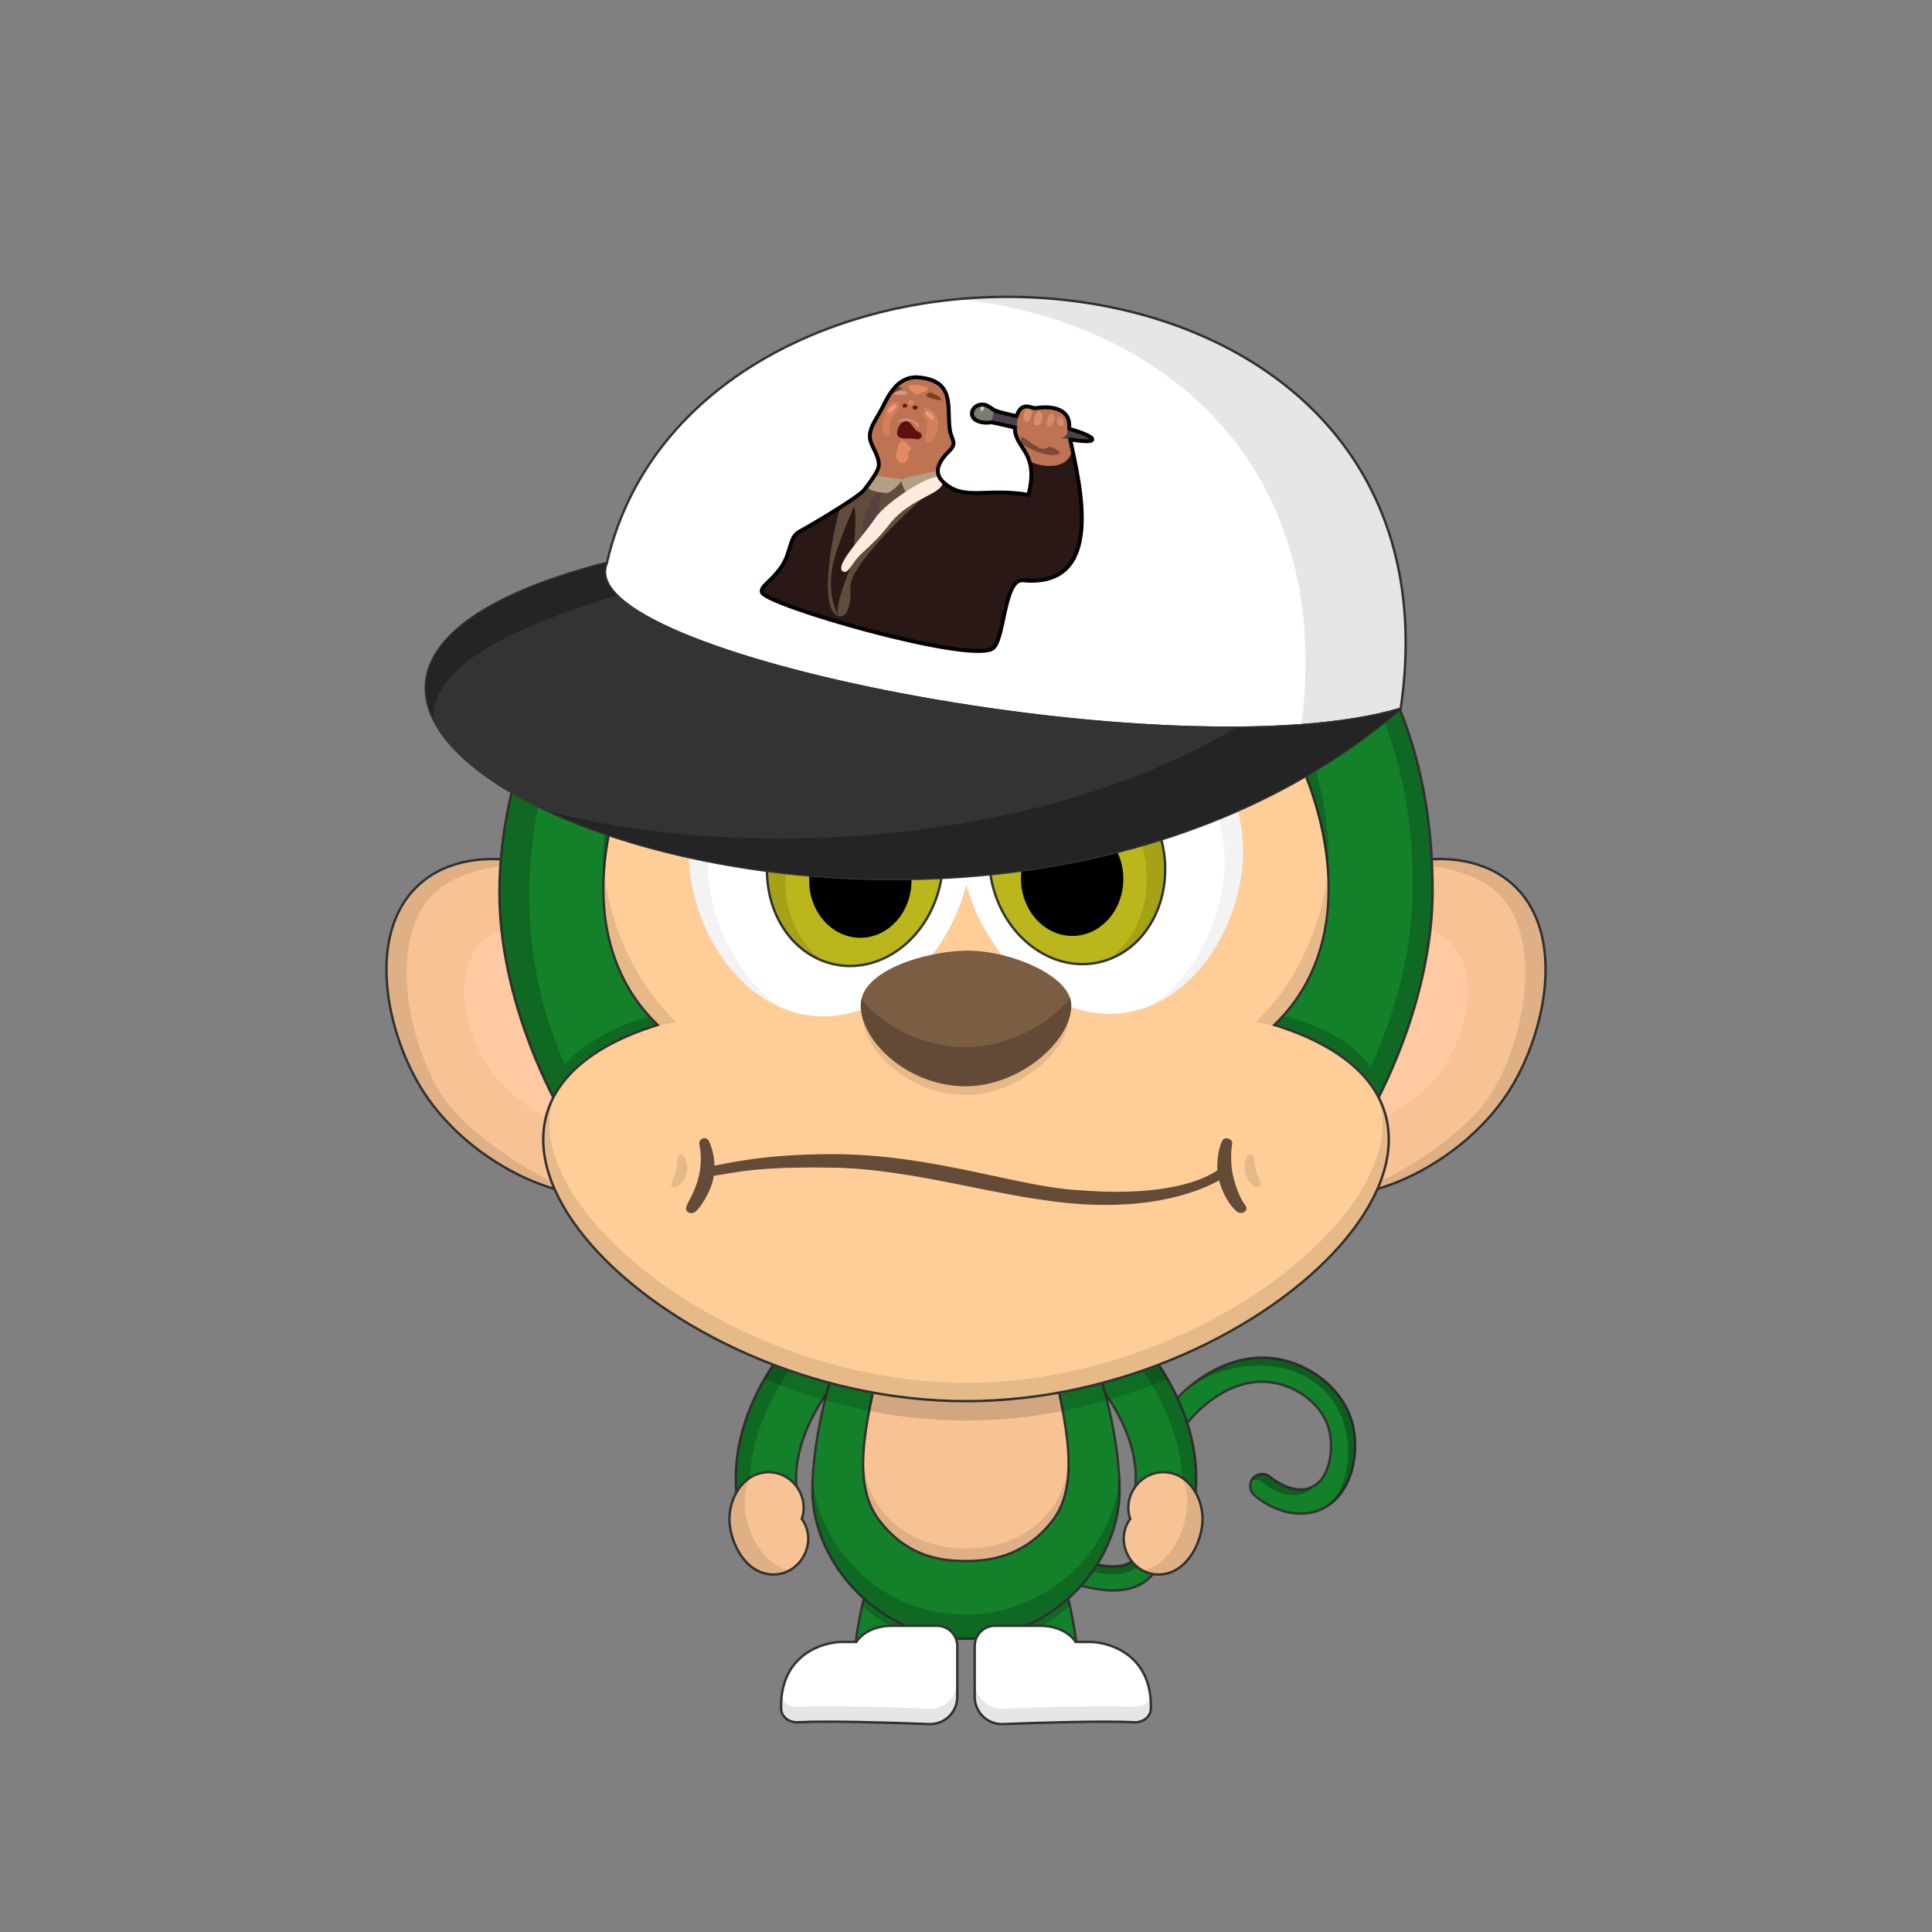 <?xml version="1.0"?><svg viewBox="0 0 4000 4000" xmlns="http://www.w3.org/2000/svg" xmlns:xlink="http://www.w3.org/1999/xlink"><rect x="0" y="0" width="4000" height="4000" fill="#808080" stroke="none"/><g id="tail" fill="none"><path d="M2275.11 3290.64c-50.77-7.42-115.16-32.27-196.86-76-11.87-6.35-16.67-21.85-10.25-33.84 6.35-11.87 21.85-16.66 33.84-10.25 75.45 40.37 136.18 64.12 180.5 70.6 28.93 4.23 49.75 1 61.88-9.64 13.61-11.92 12.39-33 8.83-72.39-4.17-46.12-9.36-103.53 19.78-169.51 44-99.72 153.63-194.53 269.09-176.7 73.33 11.36 143.6 66.19 159.73 140.59 13.73 63.36-6.02 150.17-73.53 174.43-44.77 16-95.93-2.36-130.84-32.08-10.44-8.68-11.95-25-3.06-35.44 8.81-10.34 25.15-11.64 35.48-2.62.43.36 43.66 36.65 81.49 23.06 42.84-15.38 49.77-78.95 41.56-116.78-11.75-54.23-65.6-93.57-118.51-101.77-92.84-14.33-180.8 68.49-215.72 147.49-23.91 54.16-19.56 102.32-15.72 144.81 4 43.84 7.71 85.25-25.67 114.5-27.66 24.4-67.07 26.8-102.02 21.54z" fill="#13812a" stroke="#333" stroke-width="5" stroke-miterlimit="10"/><path d="M2787.15 2965.67c11.06 51.03 1.18 114.55-37.82 152.08 51.41-33.69 65.07-107.55 52.82-164.08-16.13-74.4-86.39-129.24-159.73-140.6-66.26-10.23-131.78 18.56-181.54 60.82 114.12-80.75 293.29-60.35 326.27 91.78z" fill="#000" fill-opacity="0.27"/><path d="M2718.12 3078.2c-27.03 31.45-75.59 15.27-102.89-8.23a25.04 25.04 0 00-23.13-5 25.2 25.2 0 0119.93-12.89 25.03 25.03 0 0118.2 5.88c22.07 19.51 59.84 35.18 87.89 20.24zM2074 3173.64c3.5-3 15.5-9 23-5.5 6.98 3.26 15.34 7.39 24.73 12.03 49.42 24.42 127.47 62.97 183.77 62.97 50 0 54.5-25 47.5-91a442 442 0 003.06 12.51c9.62 37.75 24.09 94.49-50.56 94.49-81.5 0-208.79-70.57-231.5-85.5z" fill="#000" fill-opacity="0.27"/></g><g id="legs" fill="none"><path d="M1959.37 3446.51c5-87.08 27.4-154.43 47.17-206.81 19.77-52.38 42.42-144.7-42.56-166.02-121.5-30.49-188.31 254.12-193.3 340.94-2.93 51.08 36.82 110.33 88.4 113.29 47.48 2.31 97.45-31.79 100.29-81.4z" fill="#13812a" stroke="#333" stroke-width="5" stroke-miterlimit="10"/><path d="M1769.48 3414.5c51.5-7 148-7 188.5 34 .34-3.09 1.44-11.94 1.66-15.04-42.16-36.96-138.16-39.46-188.02-32.46-.26 3.3-1.86 10.13-2.14 13.5zM1785.48 3325c47.76 44.29 108.88 69.13 178 78.5.58-5.01 1.81-12.18 2.5-17-68.6-8.88-128.2-37.6-176-81-2 6-3.62 15.27-4.5 19.5z" fill="#000" fill-opacity="0.19"/><path d="M2040.63 3446.51c-5-87.08-27.4-154.43-47.17-206.81-19.77-52.38-42.42-144.7 42.56-166.02 121.5-30.49 188.31 254.12 193.3 340.94 2.93 51.08-36.82 110.33-88.4 113.29-47.48 2.31-97.45-31.79-100.29-81.4z" fill="#13812a" stroke="#333" stroke-width="5" stroke-miterlimit="10"/><path d="M2230.52 3414.5c-51.5-7-148-7-188.5 34-.34-3.09-1.44-11.94-1.66-15.04 42.16-36.96 138.16-39.46 188.02-32.46.26 3.3 1.86 10.13 2.14 13.5zM2214.52 3325c-47.76 44.29-108.88 69.13-178 78.5-.58-5.01-1.81-12.18-2.5-17 68.6-8.88 128.2-37.6 176-81 2 6 3.62 15.27 4.5 19.5z" fill="#000" fill-opacity="0.19"/></g><g id="arms" fill="none"><path d="m1587 3147c36.5 0 65.66-32.58 62.04-68.42-5.42-63.52 18.62-132.19 65.95-198.39 43.06-60.25 89.21-93.26 53.71-132.19-35.5-38.94-115.56 3.92-155.4 59.5-65.71 91.92-97.19 189.11-88.63 283.68 3.19 31.47 25.83 55.82 62.33 55.82z" fill="#13812a" stroke="#333" stroke-miterlimit="10" stroke-width="5"/><path d="m1570.65 3145.22c-62.15-107.22 43.67-345.19 176.18-410.41-40.01-10.61-100.55 26.68-133.53 72.69-65.71 91.92-97.19 189.11-88.63 283.68 2.68 26.46 19.12 47.89 45.98 54.04z" fill="#000" fill-opacity="0.19"/><path d="m2413 3147c-36.5 0-65.66-32.58-62.04-68.42 5.42-63.52-18.62-132.19-65.95-198.39-43.06-60.25-89.21-93.26-53.71-132.19 35.5-38.94 115.56 3.92 155.4 59.5 65.71 91.92 97.19 189.11 88.63 283.68-3.19 31.47-25.83 55.82-62.33 55.82z" fill="#13812a" stroke="#333" stroke-miterlimit="10" stroke-width="5"/><path d="m2429.35 3145.22c62.15-107.22-43.67-345.19-176.18-410.41 40.01-10.61 100.55 26.68 133.53 72.69 65.71 91.92 97.19 189.11 88.63 283.68-2.69 26.46-19.12 47.89-45.98 54.04z" fill="#000" fill-opacity="0.19"/></g><g id="bodyUpper" fill="none"><path d="m2000 2548c154 0 220 135 260 246s58 220 58 292c0 152-138.68 305.46-318 307-175.53 1.51-318-155-318-307 0-72 17.7-181.5 58-292 40-111 106-246 260-246z" fill="#13812a" stroke="#333" stroke-miterlimit="10" stroke-width="5"/><path d="m2000 3393c-175.67 1.59-330-157-318-337 10 148 145.15 288.48 318 287s308-139 318-287c12 180-142.33 335.41-318 337z" fill="#000" fill-opacity="0.19"/><path d="m2000 2672c104 0 160 68 174 128 34.49 147.82 64 274 4 350s-134.95 82-178 82c-47.55 0-118-6-178-82s-32.44-193.83 4-350c14-60 70-128 174-128z" fill="#f7c394" stroke="#333" stroke-miterlimit="10" stroke-width="5"/><path d="m2000 3232c-136 0-224-94-213-216 4 115 96 190 213 190s209-75 213-190c11 122-77 216-213 216z" fill="#000" fill-opacity=".1"/></g><g id="ears" fill="none"><path d="m3133.19 1832.12c111.1 102 66.32 309.29-9.09 427.16-107.46 168-353.47 273.75-479.46 184.37-131.58-93.35-114.4-386.92 39.2-539.32 114.68-113.78 334.45-177.69 449.35-72.21z" fill="#f7c394" stroke="#333" stroke-miterlimit="10" stroke-width="5"/><path d="m3003.49 1952.22c66 68.19 30.1 196.68-21.65 267.88-73.75 101.45-232.17 158.69-307.94 97.86-79.14-63.53-57.39-247.22 44.75-337.18 76.26-67.16 216.64-99.08 284.84-28.56z" fill="#ffc9a1"/><path d="m3124.1 2259.28c-60.69 94.85-195.1 203.22-346.6 216.72 106.36-25 260.01-133.85 306.64-206.72 75.41-117.87 115.36-338.97 9.09-427.16-32.41-26.89-114.73-65.12-227.73-45.12 138-42.5 222.79-6.13 267.73 35.12 111.06 101.99 66.28 309.29-9.13 427.16z" fill="#000" fill-opacity=".1"/><path d="m866.818 1832.12c-111.1 102-66.32 309.29 9.09 427.16 107.46 168 353.472 273.75 479.462 184.37 131.58-93.35 114.4-386.92-39.2-539.32-114.68-113.78-334.452-177.69-449.352-72.21z" fill="#f7c394" stroke="#333" stroke-miterlimit="10" stroke-width="5"/><path d="m996.518 1952.22c-66 68.19-30.1 196.68 21.652 267.88 73.75 101.45 232.17 158.69 307.94 97.86 79.14-63.53 57.39-247.22-44.75-337.18-76.26-67.16-216.64-99.08-284.842-28.56z" fill="#ffc9a1"/><path d="m875.908 2259.28c60.69 94.85 195.102 203.22 346.602 216.72-106.36-25-260.019-133.85-306.642-206.72-75.41-117.87-115.36-338.97-9.09-427.16 32.409-26.89 114.732-65.12 227.732-45.12-138.002-42.5-222.792-6.13-267.732 35.12-111.06 101.99-66.28 309.29 9.13 427.16z" fill="#000" fill-opacity=".1"/></g><g id="face" fill="none"><path d="m2395 2818c-115.35 45.22-271 79-395 79s-259.34-26.43-395-79c-7.24 10.54-16.61 26.27-23 37 142 57 275 86 418 86s276-29 418-86c-6.15-10.7-15.93-26.36-23-37z" fill="#000" fill-opacity=".15"/><path d="m2500.32 839c42.32-35.85-124.32-76-146.52-139.49-26.8-76.51 395.59 127.1 331.57 261.08-5 10.51-55.43 94-417.61-23.77 398.16 129.18 699.66 403.12 698.24 910.18-1.09 388.75-350.07 990.81-966.43 996.18-594.62 5.19-966.64-596.22-965.57-996.18 1.32-488.44 432.13-990.94 966-1028.5 319.41-22.45 465.29 50.1 500.32 20.5z" fill="#13812a" stroke="#333" stroke-linecap="round" stroke-linejoin="round" stroke-width="5"/><path d="m2565.16 861.34c-29.66 65.16-211.81-40-531.22-17.54-653.46 45.937-1126.939 771.2-864.58 1359.08 68.14-70.38 151.14-90.38 177.59-99.16 7.94 8.57 17.6 17.67 21.05 21.78-81.37 25.35-175.93 80.41-216.63 156.84-76.27-147.6-117-302.56-116.59-435.33 1.32-488.45 432.22-991 966.09-1028.57 319.41-22.45 464.56 50.1 499.59 20.46 42.18-35.75-124.46-75.9-146.65-139.39-8.57-24.46 28.82-20.27 81.55 1.13-20-2.88-31 1.83-25.55 15.87 19.38 50.39 180.3 90.02 155.35 144.83z" fill="#000" fill-opacity="0.19"/><path d="m2964.5 1847.07c-.36 127.74-38.12 278.51-110.54 423.57-74.96-102.64-209.23-143.64-222.96-143.64 4-5 16-19.7 20-24.5 23.5 5.5 128.62 27.91 187.28 106.2 59.3-132.15 86.52-255.16 86.84-370.86 1.47-524.24-353.62-784.84-657.36-901.02 398.16 129.18 698.16 403.18 696.74 910.25z" fill="#000" fill-opacity="0.19"/><path d="m1725 1203.5c-297 0-665 628.5-363.5 918.5-575.499 180 0 779 638.5 779s1214-599 638.5-779c301.5-290-66.5-918.5-363.5-918.5-126.5 0-195.51 58.5-275 116.5-79.5-58-148.5-116.5-275-116.5z" fill="#ffcd98" stroke="#333" stroke-width="5"/><g fill="#000"><path d="m2749.1 1817c-15.7-308.54-265-613.19-481.5-613.19-134.6 0-216.2 82.14-267.6 116.19-41.1-28.05-132.5-116.19-268.4-116.19-255.6 0-478.1 373.19-482.13 622.71-22.47-268.52 183.6-671.52 483.53-671.52 156 0 239 75 267 106 28-31 111-106 267-106 297.63 0 503.5 381.5 482.1 662z" fill-opacity="0.19"/><path d="m1148.6 2266.67c-135.93 245.26 334.32 633.83 851.4 633.83s993.17-392.85 849.75-637.86c95.36 224.1-359.03 600.36-849.75 600.36-487.79 0-939.69-371.78-851.4-596.33z" fill-opacity=".1"/><path d="m1250.37 1807.39c-7.11 117.45 24.02 230.01 111.45 314.11-10.42 3.26-20.47 7.66-30.15 11.19 22.33-7.19 43.66-12.28 68.33-16.69-84.54-81.32-133.47-191.77-149.63-308.61z" fill-opacity=".1"/><path d="m2670.5 2133c-21.76-6.41-44.6-12.37-70.5-17 85.32-82.07 134.37-193.81 150.07-311.86 7.89 118.62-23.01 232.49-111.25 317.36 11.32 3.54 21.24 7.64 31.68 11.5z" fill-opacity=".1"/></g></g><g id="eyes" fill="none"><path d="m1759.66 1403.06c154.89 18 266.48 208.75 250 376.77-16.38 167.34-162.69 342-329.88 323-151.8-17.3-250.26-186.22-253.5-328.16-4.31-190.16 160.84-391.67 333.38-371.61z" fill="#fff"/><path d="m1947.73 1825.22c22.11-113.95-39.5-221.76-137.6-240.79-98.1-19.04-195.55 57.91-217.66 171.87-22.11 113.95 39.5 221.76 137.6 240.79 98.1 19.04 195.55-57.91 217.66-171.87z" fill="#bbb61b" stroke="#333" stroke-miterlimit="10" stroke-width="5"/><path d="m1781.2 1941.56c58.51 0 105.94-53.04 105.94-118.46s-47.43-118.46-105.94-118.46-105.94 53.04-105.94 118.46 47.43 118.46 105.94 118.46z" fill="#000"/><path d="m1874.89 1740.31c7.45-21.05-4.41-44.45-26.5-52.27-22.08-7.82-46.02 2.91-53.47 23.96s4.41 44.45 26.5 52.27c22.08 7.81 46.02-2.91 53.47-23.96z" fill="#fff" stroke="#333" stroke-miterlimit="10" stroke-width="5"/><path d="m1835.89 1427c-204.38-55.89-374.47 186.25-370.31 368.01 2.47 107.25 59.36 229.79 152.7 291.65-116.4-48.78-189.2-190.33-192-312-4.33-190.11 160.82-391.59 333.36-371.55 26.68 3.19 52.53 11.29 76.25 23.89z" fill="#000" fill-opacity=".05"/><path d="m1863.55 1605.84c-112.85-32.06-212.75 65.3-233.15 170.44-16.75 86.35 14.07 169.22 72.35 213.35-81.88-32-130.23-129.93-110.25-232.89 22.12-114 119.58-190.89 217.68-171.85 18.92 3.68 37 10.78 53.37 20.95z" fill="#000" fill-opacity="0.11"/><path d="m2234 1398.91c-154.54 20.68-262.79 213.36-243.4 381.08 19.3 167 168.63 339.1 335.47 317.13 151.47-19.94 247-190.55 247.73-332.52.98-190.16-167.66-388.73-339.8-365.69z" fill="#fff"/><path d="m2273.74 1992.69c97.75-20.74 157.47-129.61 133.37-243.16-24.09-113.55-122.87-188.79-220.63-168.05-97.75 20.75-157.46 129.61-133.37 243.16 24.1 113.56 122.87 188.79 220.63 168.05z" fill="#bbb61b" stroke="#333" stroke-miterlimit="10" stroke-width="5"/><path d="m2221.84 1937.71c58.5-1.03 105-54.88 103.86-120.3-1.15-65.41-49.49-117.61-107.99-116.59-58.51 1.02-105 54.88-103.86 120.29 1.14 65.42 49.49 117.62 107.99 116.6z" fill="#000"/><path d="m2288.34 1764.39c21.95-8.2 33.4-31.81 25.58-52.72-7.81-20.92-31.94-31.23-53.88-23.03-21.95 8.21-33.4 31.81-25.59 52.73 7.82 20.91 31.94 31.22 53.89 23.02z" fill="#fff" stroke="#333" stroke-miterlimit="10" stroke-width="5"/><g fill="#000"><path d="m2573.77 1764.6c-.66 123.27-72.75 268.13-190.88 317.21 95.29-61.62 152.08-188.08 152.66-297.55.96-183.58-181.09-431.24-385.95-355.18 26-15.6 54.29-26.14 84.37-30.17 172.17-23.04 340.81 175.53 339.8 365.69z" fill-opacity=".05"/><path d="m2295.09 1986.4c60.86-43.65 92.6-129.07 73.87-217.3-22.4-105.54-126.48-201.41-238.74-163.7 17.03-11.63 36.17-19.82 56.34-24.11 97.76-20.75 196.54 54.48 220.65 168 22.3 105.1-27.16 206.17-112.12 237.11z" fill-opacity="0.11"/></g></g><g id="nose" fill="none"><path d="m1785 2099c0 76.35 98.85 169 216.26 168 108.22-.95 213.74-92.55 213.74-167.78 0-152.13-430-154.42-430-.22z" fill="#000" fill-opacity=".1"/><path d="m1782 2081c0 76.35 100.23 169 219.27 168 109.73-.95 216.73-92.55 216.73-167.78 0-60.53-126.24-113.77-216.73-113-84.02.78-219.27 41.16-219.27 112.78z" fill="#7a5d43"/><path d="m1783.58 2067.77c41.76 54.75 124.68 100.94 217.85 100.22 86.21-.68 170.92-47.12 214.09-101.55 1.62 4.86 2.48 9.8 2.48 14.78 0 75.23-107 166.83-216.73 167.78-119.04 1-219.27-91.65-219.27-168 0-4.54.54-8.95 1.58-13.23z" fill="#000" fill-opacity=".2"/></g><g id="mouth" fill="none"><path d="m2596.13 2395.88c1.05 9.15 1.74 18.26 4.06 27.21 2.28 8.79 5.97 16.92 9.64 25.19 2.48 5.63-2.46 12.34-8.68 9.67-23.76-10.7-31.61-44.51-17.49-65.68 3.77-5.4 11.86-2.63 12.47 3.61z" fill="#000" fill-opacity=".1"/><path d="m2552.5 2432.5c-6.5-29-2.24-61.05-1.5-64 2.5-10-14.5-16.5-20-7.5-1.9 3.11-12.5 26.5-10.5 62-62.5 41.5-174.5 50-282 41.5-127.5-5.5-305.5-75-514.5-75-142.5 0-217.5 19-245 24 1-19.5-8-45.5-11.5-51.5-6.35-10.89-22-4-19.5 7.5 3.77 17.35 4.5 40.5-1 65-7.08 31.53-23.93 56.27-26 63.5-3.39 11.88 8.07 15.41 15 13 11.5-4 39.5-49.5 41.5-76.5 44.5-6.5 83.5-19.5 246.5-17 173.48 2.66 351 65 514.5 75.5 178.72 11.48 269-40.5 285.5-49 11 41 33.5 63 38.5 65.5 12 6 23.5-4.5 15.5-14.5-8.64-10.8-19-33.5-25.5-62.5z" fill="#634b37"/><path d="m1415.29 2392.44c14.49 20.94 7.16 54.87-16.4 66-6.18 2.79-11.23-3.85-8.85-9.52 3.54-8.33 7.06-16.55 9.22-25.37 2.15-8.99 2.69-18.11 3.58-27.28.62-6.19 8.5-9.28 12.42-3.85z" fill="#000" fill-opacity=".1"/></g><g id="hat" fill="none"><path d="m1256.5 1165c-87.5 192 1187 438.5 1643.5 302.5 154-1048-1456.5-1108-1643.5-302.5z" fill="#fff" stroke="#333" stroke-linejoin="round" stroke-width="5"/><path clip-rule="evenodd" d="m2694.51 1501.44c78.46-5.9 148.38-16.92 205.49-33.94 90.96-619.026-433.7-893.343-916.99-848.197 409.55 41.738 781.3 330.317 711.5 882.137z" fill="#000" fill-opacity=".1" fill-rule="evenodd"/><path d="m1256.5 1165c-87.5 192 1187 438.5 1643.5 302.5-953 816.5-2814.998 0-1643.5-302.5z" fill="#333" stroke="#333" stroke-linejoin="round" stroke-width="5"/><path clip-rule="evenodd" d="m1135.85 1679.81c.88.23 1.76.46 2.65.69 402.77 104.44 1014.85 69.93 1420.02-173.85 133.95-.82 253.06-12.81 341.48-39.15-533.81 457.34-1352.8 402.34-1764.15 212.31z" fill="#000" fill-opacity=".3" fill-rule="evenodd"/><path clip-rule="evenodd" d="m1276.73 1232.43c-192.66 60.27-381.011 136.05-379.65 255.84-56.419-116.8 35.645-239.67 359.42-323.27-10.02 21.98-2.18 44.68 20.23 67.43z" fill="#000" fill-opacity=".3" fill-rule="evenodd"/><path d="m1965.5 858c1.39-50-28.5-71.5-61.5-75.5-52.4-6.352-70 50.5-86 78.5s-17 41.469-17 45.5c0 8 7.64 14.273 10.5 20 4 8 8 25 8 36s-11.5 14.5-19 32c-2.12 4.95 143.5.5 141-21.5s33-43.5 35-53-8-21.5-10-30.5c-1-4.499-1.5-13.5-1-31.5z" fill="#be7352"/><path d="m1916.16 844.21c19.92 3.12 28.62 22.51 26.33 39.95-1 7.75-9.09 32.41-19.77 32.37-12.9 0-3.41-23.18-3.25-32.17.08-4.87.28-10.91-1.18-15.52-1.25-3.91-7.61-2.651-7.28-11.18.12-2.944 2.99-3.16 2.99-6.16s-4.25-9.06 2.16-7.29z" fill="#d37f5c"/><path d="m2117.78 1201.5c180 17 107-246 102-265.5-23.5 29-68.28 22.5-88.78 15 5.5 22 1.5 57.5-1.72 73.5-89.5-15.5-136 15-179-29-22.5 15.5-34.28 11.5-97.28 2.5-30.15-4.307-48.72-9-50.72-3.5-4.66 12.83-5.57 22.06-17 30-18 12.5-113 67-130 76-21.98 11.64-16.5 42.5-37 72.5-20.97 30.69-44.09 40.63-41 53 6.5 26 421.5 146 476.5 117.5 26.65-13.81 23.5-145.83 64-142z" fill="#291816"/><path d="m1760.5 1214.5c3 45-10 67.01-26 60.5-45.5-18.5-1.5-210.5 5.5-223.5 4-2.5 37.69-20.91 50.5-33 9-8.5 6.5-22 15.5-33.5 52 14.5 81.5 13 137-1.5 1.5 8 9.43 15.348 10 16-34.5 16-195.5 170-192.5 215z" fill="#614c3c"/><path d="m2206.5 860.5c8.5 10.5 9 62 12 76.5-15.5 47-90.5 21.5-90.5 14.5 0-3.5 0-12-10-24.5s-17-21-17-44.5c0-24.187 14-39 24-41 10.79-2.157 14 3.5 18.5 3.5s9.5-3 19.5-2.5 35 7.5 43.5 18z" fill="#be7352"/><path d="m2050.5 874.5c-5.47 1.152-5.53-33.131 8-25.5 11.7 6.602 84.56 20.193 139.5 34.5 36.6 9.532 64.7 20.103 63.5 26.5-1.21 6.455-30.55 3.154-67-4-59.56-11.688-138.11-32.741-144-31.5z" fill="#4c404d"/><path d="m1766.5 1151.5c3-27 7-94.5 2-103-12.17 27.5-40.83 92.42-46.5 134-6 44 4.5 75.5 13.5 92.5-8-30.5 28-96.5 31-123.5z" fill="#291816"/><path d="m1832.5 1000.5-4 11c1.5 0 3 0 4 .5-16.04 21.43-10.38 53.17-14.5 64-3.77 9.92-14.77 37.42-31.5 33-8-33.5 21.1-87.29 46-108.5z" fill="#564040"/><path d="m1941.5 974c-18.5 6-75.05 15.021-75.5 20-.5 5.5 9.78 29.78 14.5 31.5 5.5 2 81-19 71.5-29-7.85-8.266-9.5-13.5-10.5-22.5z" fill="#b1a085"/><path d="m1811 983c18.5 6 55.05 6.021 55.5 11 .5 5.5-19.5 23.27-27 26-5.5 2-44.37-2.25-42.5-13.5 1-6 4-13 14-23.5z" fill="#b1a085"/><path d="m1889.59 874.46c-6.59-5.96-29.26-2.57-30.54.25 8-17.47 48.8-3.47 43.22 10.62-.74 1.87-11.6-9.891-12.68-10.87z" fill="#d48e74"/><path d="m2038.5 838c-11-2.5-24.16 4-26 15.5-2 12.5 10 18 15.5 19.5s16.5 1.5 21.5 1.5c4.03 0 11-24.5 5-27.5-5-2.5-5-6.5-16-9z" fill="#7c7b71"/><path d="m1827.76 875.083c3-13.52 6.24-42.44 25.81-43.07 16.27-.53 5.32 15.37-.37 24.48-4.76 7.62-9.24 11-11 20.27-1.1 5.75 3.73 19.64-1.28 24.12-12.04 10.74-15.7-17.42-13.16-25.8z" fill="#d37f5c"/><path d="m1894.29 908.81c-8.94-2.28-29.53 2.38-35.68-6.78-4.42-6.6 2.55-23.21 9.17-27.13 14.86-8.79 20 6.84 28.13 15.5 3 3.22 11.91 5.33 12.34 10.08.75 8.65-7.25 9.82-13.96 8.33z" fill="#5f0f0c"/><path d="m1932.92 862.652c-.56-3.885-13.36-14.999-16.83-8.819-1.64 2.89 19.56 27.719 16.83 8.819z" fill="#f49875"/><path d="m1839.24 848.652c.56-3.885 13.36-14.999 16.83-8.819 1.64 2.89-19.56 27.719-16.83 8.819z" fill="#f49875"/><path d="m1892.5 832c0 3.038-3.96 7-7 7s-5.5-2.462-5.5-5.5 2.46-5.5 5.5-5.5 7 .962 7 4z" fill="#d78464"/><path d="m1900 844c0 2-2.46 4-5.5 4s-5-2.5-5-4.5 1.96-3.5 5-3.5 5.5.962 5.5 4z" fill="#711107"/><path d="m1878.5 840c0 1.5-2.46 4-5.5 4s-4-2-4-4 .96-4 4-4 5.5 2.5 5.5 4z" fill="#711107"/><path d="m1925.68 812c3.32 1.42 28.39 11.09 21.77 17-1.45-.5-48.03-6.96-21.77-17z" fill="#833f1d"/><path d="m1855 800c3.5 1.58 12.7-.25 13 6-4.32-1.69-30.32 16.62-30 16.5 4.11-10.21 10.5-18.5 17-22.5z" fill="#c4c4c4"/><path d="m1855 800c3.5 1.58 12.7-.25 13 6-4.32-1.69-30.32 16.62-30 16.5 4.11-10.21 10.5-18.5 17-22.5z" fill="#833f1d"/><path d="m1856 816.784-5.22-.45c-6.5-4.31 30.06-13.73 26.66-.67-1.09 4.12-18.64 1.33-21.44 1.12z" fill="#cd9a84"/><path d="m1883.06 797.766c6.83-3.62 41.94 2.234 38.23 8.35-1.64 2.701-19.13 10.484-24.29 9.884s-21.95-13.104-13.94-18.234z" fill="#e48a63"/><path d="m1864.89 913.084c4.11-6.084 20.12 9.67 21 15.72 1 7-5.51 2.94-6.2 7.32-.65 4.19 2.82 6.28 1.35 11.14-2.57 8.48-12.13 17.55-22.06 7.34-8.54-8.77-.31-32.299 5.91-41.52z" fill="#e48a63"/><path d="m2114.25 915.145c-1.57-16.68 4.46-8.73 11.32-4.52 8.7 5.287 22.67 17.002 32.73 18.69 5.9 1 11.37-5.12 17.92-4 1.85.31 20.59 9.8 18.53 12.6-18.53 14.71-77.68-13.29-80.5-22.77z" fill="#7c493a"/><path d="m2037.5 848c-1 2-4.5 4.5-6.5 4-2.5-.625-1.61-5.666-1-7.5 1-3 4.69-4.437 6-4 3 1 2.36 5.771 1.5 7.5z" fill="#a89383"/><path d="m2036.5 846.5c-1 2-2.5 3.5-4.5 3-1.34-.335-1.47-2.625-1-4.5.5-2 2.62-3 4-3s2.36 2.771 1.5 4.5z" fill="#e5d5c5"/><path d="m1951 991.5c10.6 32.5-64 33.5-111.5 96.5-15.41 20.44-35.5 39.5-54 56.5-22.86 21.01-28.5 44-39.5 39-21.71-9.87 42-74 65.5-110s132-105 139.5-82z" fill="#fdecdd"/><path d="m2158 903c-54.95-10.795-57-14.5-49-44 16-9 100.46 7.012 101 19.5 1 23 4 35.5-52 24.5z" fill="#be7352"/><path d="m2128.25 844.139c13.5-2.5 7.43 29.66-2.05 29.01-13.1-.91-5.81-27.554 2.05-29.01z" fill="#dc8d65"/><path d="m2141.53 866.749c2.44-14.79 16.62-23.43 16.72-2.69.1 22.24-23.19 21.66-16.72 2.69z" fill="#da8e6a"/><path d="m2167.09 875.539c-.23-9.45 10.47-31.37 15.83-11.81 3.01 11-15.43 29.75-15.83 11.81z" fill="#d58b6a"/><path d="m2201.93 876.639c-.22 9.6-14.33 5.54-13.67-4.46 1.01-15.02 15.49-9.78 13.67 4.46z" fill="#d58b6a"/><path d="m1904 781.5c74 8 56 61 62.5 108 3.07 22.181 16.64 26.624-1.68 44.725-26.45 26.125-29.82 46.792-12.03 63.759 42.31 40.346 88.73 11.316 176.49 26.516 23.22-90.275-28.24-94-28.24-139.413-27.16-6.412-47.64-11.197-50.54-10.587-13.46 2.835-41.02-2.098-38-21 1.84-11.5 15-18 26-15.5 7.75 1.76 13.24 7.187 20 11 5.32 3 23.27 7.444 46.43 12.743 9.57-32.743 31.57-15.638 38.57-16.743 36.56-5.774 74.5 2 70.03 42.756 28.7 8.294 48.99 16.787 47.97 22.244-.96 5.142-19.78 4.093-45.82-.163 19.82 92.663 74.62 307.953-97.9 291.663-40.5-3.83-37.35 128.19-64 142-55 28.5-470-91.5-476.5-117.5-3.09-12.37 20.03-22.31 41-53 20.5-30 15.02-60.86 37-72.5 17-9 121.77-70.18 134.22-86.5 14.5-19 30-39.333 30-51.5 0-21.633-17-39.5-18.5-56-1.92-21.079 15.9-42.613 25.02-60.938 14.57-29.279 33.97-68.819 77.98-64.062z" style="fill-rule:evenodd;clip-rule:evenodd;stroke:#000;stroke-width:8;stroke-linecap:round;stroke-linejoin:round"/></g><g id="shoes" fill="none"><path d="m2018 3408c0-23.2 18.8-42 42-42h93c55.5 0 74 33.5 74 33.5h30c37.32 0 128.54 24.62 125.84 138.4-.41 16.83-16.95 28.74-33.77 27.88-64.47-3.3-196.1.85-272.53 3.78-31.93 1.23-58.54-24.28-58.54-56.23z" fill="#fff" stroke="#333" stroke-width="5"/><path clip-rule="evenodd" d="m2018 3481.33v32c0 31.95 26.61 57.46 58.54 56.23 76.43-2.93 208.06-7.08 272.53-3.78 16.82.86 33.36-11.05 33.77-27.88.21-8.99-.16-17.43-1.05-25.34-3.92 13.21-18.22 21.96-32.72 21.22-64.47-3.3-196.1.85-272.53 3.78-31.93 1.23-58.54-24.28-58.54-56.23z" fill="#000" fill-opacity=".1" fill-rule="evenodd"/><path d="m1982 3408c0-23.2-18.8-42-42-42-27.48 0-63.61 0-93 0-55.5 0-74 33.5-74 33.5s-21 0-30 0c-37.32 0-128.54 24.62-125.84 138.4.41 16.83 16.95 28.74 33.77 27.88 64.47-3.3 196.1.85 272.53 3.78 31.93 1.23 58.54-24.28 58.54-56.23z" fill="#fff" stroke="#333" stroke-width="5"/><path clip-rule="evenodd" d="m1982 3481.33v32c0 31.95-26.61 57.46-58.54 56.23-76.43-2.93-208.06-7.08-272.53-3.78-16.82.86-33.36-11.05-33.77-27.88-.21-8.99.16-17.43 1.05-25.34 3.92 13.21 18.22 21.96 32.72 21.22 64.47-3.3 196.1.85 272.53 3.78 31.93 1.23 58.54-24.28 58.54-56.23z" fill="#000" fill-opacity=".1" fill-rule="evenodd"/></g><g id="handLeft" fill="none"><path d="m1601.4 3259.89c56.82.05 92.99-68.11 58.59-115.27 15.91-45.21-18.09-95.39-66.66-96.55-56-1.34-88.37 58.5-82.5 109.13 5.48 47.31 37.52 102.65 90.57 102.69z" fill="#f7c394" stroke="#333" stroke-miterlimit="10" stroke-width="5"/><path d="m1510.83 3157.2c6.78 58.57 54.37 126.8 125.37 93.8-68.82-8.8-117-125.5-83.11-191.84-5.39 3.84-13.89 8.34-27.6 27.61-12.29 21.73-17.7 46.2-14.66 70.43z" fill="#000" fill-opacity=".1"/></g><g id="handRight" fill="none"><path d="m2398.6 3259.89c-56.82.05-92.99-68.11-58.59-115.27-15.92-45.21 18.08-95.39 66.66-96.55 56-1.34 88.36 58.5 82.5 109.13-5.48 47.31-37.53 102.65-90.57 102.69z" fill="#f7c394" stroke="#333" stroke-miterlimit="10" stroke-width="5"/><path d="m2489.17 3157.2c-6.78 58.57-54.37 126.8-125.37 93.8 68.82-8.8 117-125.5 83.11-191.84 5.39 3.84 13.89 8.34 27.6 27.61 12.29 21.73 17.7 46.2 14.66 70.43z" fill="#000" fill-opacity=".1"/></g></svg>